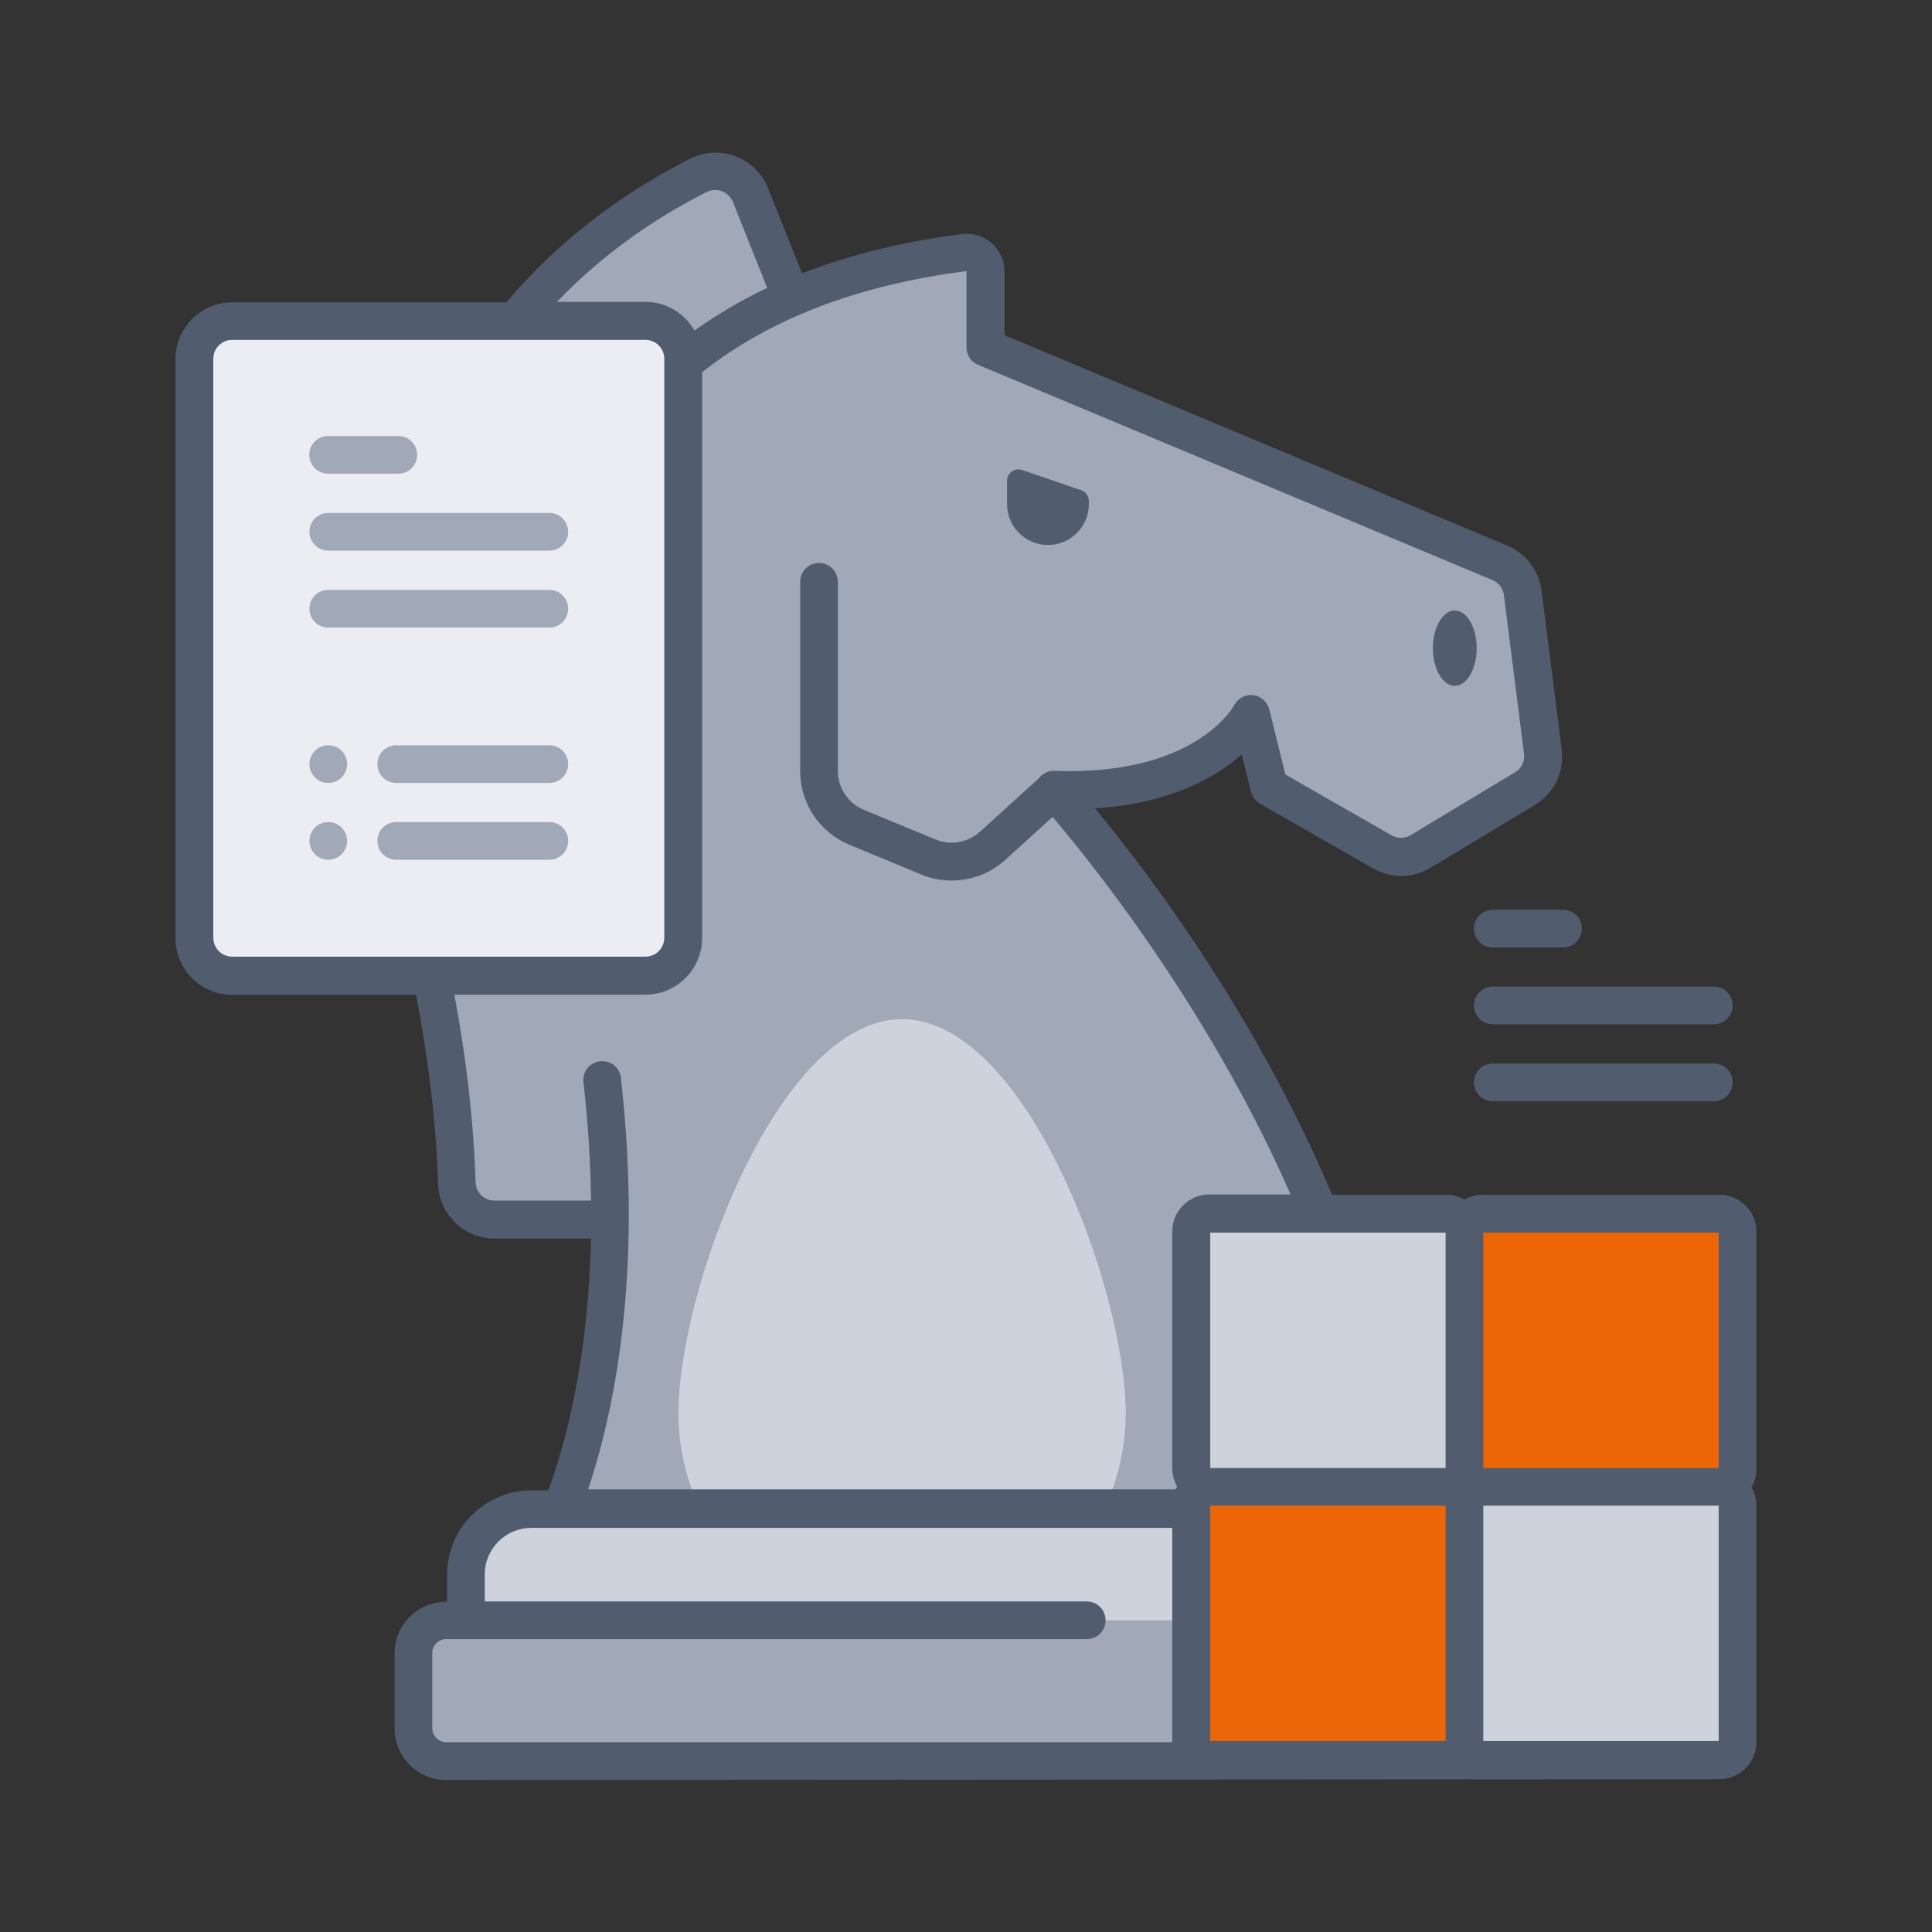 <?xml version="1.0" encoding="UTF-8"?> <svg xmlns="http://www.w3.org/2000/svg" id="Layer_1" data-name="Layer 1" viewBox="0 0 120 120"><rect x="0" y="0" width="120" height="120" fill="#333333" stroke="none"/><defs><style> .cls-1 { fill: #ebedf2; } .cls-2 { fill: #ec6608; } .cls-3 { fill: #ced2dc; } .cls-4 { fill: #525c6f; } .cls-5 { fill: #a1a8b8; } </style></defs><g id="_06_Knight" data-name="06 Knight"><g><path class="cls-5" d="M41.4,75.73h-10.69c-1.27,0-2.3-1.01-2.34-2.27-.16-4.99-.93-11.14-2.89-18.38-3.1-11.47-1.37-23.66,4.63-32.61,2.56-3.82,6.7-8.25,13.26-11.57,1.23-.62,2.72-.05,3.23,1.23,1.21,3.03,2.78,6.93,4.02,10.13,0,0-17.36,5.57-12.63,27.49,1.59,7.37,3.42,16.31,3.42,25.99Z"></path><path class="cls-5" d="M94.7,48.98l-6.48,3.9c-.73.44-1.64.45-2.37.03l-7.03-4.02-1.12-4.53s-2.62,5.05-12.24,4.7c0,0,21.05,22.99,21.05,47.31h-52.88s8.95-14.89.89-43.75c-3.56-12.75-.67-33.64,25.35-36.94.7-.09,1.31.46,1.31,1.16v4.74l31.95,13.37c.77.32,1.31,1.04,1.42,1.87l1.25,9.86c.12.92-.32,1.82-1.12,2.3Z"></path><path class="cls-3" d="M69.92,87.77c0,3.25-1.12,6.24-2.99,8.61h-21.8c-1.87-2.37-2.99-5.36-2.99-8.61,0-7.67,6.22-24.47,13.89-24.47s13.89,16.8,13.89,24.47Z"></path><path class="cls-4" d="M59.1,54.69c-.64,0-1.29-.12-1.9-.38l-4.44-1.84c-1.86-.77-3.06-2.57-3.06-4.59v-11.74c0-.65.52-1.17,1.17-1.17s1.17.52,1.17,1.17v11.74c0,1.06.63,2.01,1.62,2.42l4.44,1.84c.93.39,2.02.2,2.77-.48l3.81-3.46c.48-.44,1.22-.4,1.66.08.44.48.4,1.22-.08,1.66l-3.81,3.46c-.93.85-2.13,1.29-3.35,1.29Z"></path><path class="cls-3" d="M91.73,103.88H28.94v-6.1c0-2.24,1.82-4.06,4.06-4.06h54.66c2.24,0,4.06,1.82,4.06,4.06v6.1h0Z"></path><path class="cls-5" d="M92.96,109.37H27.71c-1.12,0-2.03-.91-2.03-2.03v-4.67c0-1.12.91-2.03,2.03-2.03h65.25c1.12,0,2.03.91,2.03,2.03v4.67c0,1.12-.91,2.03-2.03,2.03Z"></path><path class="cls-4" d="M65.09,33.85c-1.41,0-2.54-1.14-2.54-2.54v-1.45c0-.48.47-.82.93-.67l3.68,1.26c.28.1.47.36.47.67v.19c0,1.41-1.14,2.54-2.54,2.54Z"></path><path class="cls-4" d="M90.36,42.6c.75,0,1.36-1.05,1.36-2.34s-.61-2.34-1.36-2.34-1.36,1.05-1.36,2.34.61,2.34,1.36,2.34Z"></path></g><g><path class="cls-3" d="M89.83,92.35h-14.7c-.63,0-1.13-.51-1.13-1.13v-14.7c0-.63.51-1.13,1.13-1.13h14.7c.63,0,1.13.51,1.13,1.13v14.7c0,.63-.51,1.13-1.13,1.13Z"></path><path class="cls-2" d="M106.79,92.35h-14.7c-.63,0-1.13-.51-1.13-1.13v-14.7c0-.63.51-1.13,1.13-1.13h14.7c.62,0,1.13.51,1.13,1.13v14.7c0,.63-.51,1.13-1.13,1.13Z"></path><path class="cls-2" d="M89.83,109.32h-14.7c-.63,0-1.13-.51-1.13-1.13v-14.7c0-.63.51-1.13,1.13-1.13h14.7c.63,0,1.13.51,1.13,1.13v14.7c0,.63-.51,1.13-1.13,1.13Z"></path><path class="cls-3" d="M106.79,109.32h-14.7c-.63,0-1.13-.51-1.13-1.13v-14.7c0-.63.51-1.13,1.13-1.13h14.7c.62,0,1.13.51,1.13,1.13v14.7c0,.63-.51,1.13-1.13,1.13Z"></path></g><g><path class="cls-1" d="M40.09,60.59H14.42c-1.29,0-2.34-1.05-2.34-2.34V22.27c0-1.29,1.05-2.34,2.34-2.34h25.67c1.29,0,2.34,1.05,2.34,2.34v35.97c0,1.29-1.05,2.34-2.34,2.34Z"></path><g><path class="cls-5" d="M24.74,29.42h-4.36c-.65,0-1.17-.52-1.17-1.17s.52-1.17,1.17-1.17h4.36c.65,0,1.17.52,1.17,1.17s-.52,1.17-1.17,1.17Z"></path><path class="cls-5" d="M34.12,34.2h-13.73c-.65,0-1.17-.52-1.17-1.17s.52-1.17,1.17-1.17h13.73c.65,0,1.17.52,1.17,1.17s-.52,1.17-1.17,1.17Z"></path><path class="cls-5" d="M34.12,38.98h-13.73c-.65,0-1.17-.52-1.17-1.17s.52-1.17,1.17-1.17h13.73c.65,0,1.17.52,1.17,1.17s-.52,1.17-1.17,1.17Z"></path><path class="cls-5" d="M34.12,48.63h-9.51c-.65,0-1.17-.52-1.17-1.17s.52-1.17,1.17-1.17h9.51c.65,0,1.17.52,1.17,1.17s-.52,1.17-1.17,1.17Z"></path><path class="cls-5" d="M20.39,48.63c.65,0,1.17-.52,1.17-1.17s-.52-1.17-1.17-1.17-1.17.52-1.17,1.17.52,1.17,1.17,1.17Z"></path><path class="cls-5" d="M20.39,53.4c.65,0,1.17-.52,1.17-1.17s-.52-1.17-1.17-1.17-1.17.52-1.17,1.17.52,1.17,1.17,1.17Z"></path><path class="cls-5" d="M34.12,53.4h-9.51c-.65,0-1.17-.52-1.17-1.17s.52-1.17,1.17-1.17h9.51c.65,0,1.17.52,1.17,1.17s-.52,1.17-1.17,1.17Z"></path></g></g><path class="cls-4" d="M109.1,76.51c0-1.27-1.03-2.3-2.3-2.3h-14.7c-.41,0-.8.11-1.13.3-.33-.19-.72-.3-1.13-.3h-7.1c-4.76-11.28-11.6-20.23-14.73-24,4.74-.31,7.56-1.97,9.12-3.35l.57,2.32c.08.31.28.58.56.74l7.03,4.02c1.11.63,2.47.62,3.56-.04l6.48-3.9c1.19-.72,1.85-2.07,1.67-3.45l-1.25-9.86c-.16-1.24-.97-2.32-2.13-2.8l-31.23-13.07v-3.96c0-.67-.29-1.32-.8-1.76-.5-.44-1.17-.65-1.84-.56-3.64.46-6.96,1.28-9.93,2.44-.45-1.12-2.11-5.28-2.11-5.28-.36-.91-1.1-1.64-2.02-1.99-.92-.35-1.95-.29-2.83.15-4.48,2.27-8.32,5.27-11.41,8.92H14.42c-1.94,0-3.52,1.58-3.52,3.52v35.97c0,1.94,1.58,3.52,3.52,3.52h11.42c.78,4.05,1.25,7.99,1.37,11.73.06,1.91,1.61,3.41,3.51,3.41h5.99c-.16,7.33-1.53,12.56-2.65,15.64h-1.05c-2.89,0-5.24,2.35-5.24,5.24v1.68h-.06c-1.77,0-3.2,1.44-3.2,3.2v4.67c0,1.77,1.44,3.2,3.2,3.2l79.08-.05c1.27,0,2.3-1.03,2.3-2.3v-14.7c0-.41-.11-.8-.3-1.13.19-.33.3-.72.3-1.13v-14.7h0ZM106.75,91.18h-14.62v-14.62h14.62v14.62ZM89.79,108.14h-14.62v-14.62h14.62v14.62ZM89.79,91.18h-14.62v-14.62h14.62v14.62ZM43.9,11.93c.29-.15.63-.17.94-.05.31.12.55.35.68.66,0,0,1.68,4.2,2.13,5.34-1.62.77-3.12,1.66-4.51,2.65-.61-1.06-1.75-1.78-3.05-1.78h-5.5c2.63-2.74,5.75-5.03,9.31-6.83ZM13.25,58.25V22.28c0-.65.53-1.17,1.17-1.17h25.67c.65,0,1.17.53,1.17,1.17v35.97c0,.65-.53,1.17-1.17,1.17H14.42c-.65,0-1.17-.53-1.17-1.17ZM38.57,66.95c-.07-.64-.65-1.11-1.3-1.03-.64.07-1.11.65-1.03,1.3.3,2.63.44,5.08.47,7.35h-6c-.64,0-1.15-.5-1.17-1.14-.12-3.72-.56-7.63-1.32-11.65h11.87c1.94,0,3.52-1.58,3.52-3.52V23.12c4.18-3.31,9.7-5.43,16.42-6.28v4.74c0,.47.28.9.72,1.08l31.95,13.37c.39.16.66.52.71.93l1.25,9.86c.06.46-.16.91-.56,1.15l-6.48,3.9c-.36.22-.82.22-1.19.01l-6.59-3.77-1-4.04c-.12-.47-.51-.83-1-.89-.49-.06-.95.19-1.18.62-.1.18-2.5,4.4-11.16,4.08-.47-.02-.91.25-1.11.68-.2.43-.12.93.2,1.28.1.11,9.49,10.46,15.57,24.35h-5.05c-1.27,0-2.3,1.03-2.3,2.3v14.7c0,.41.11.8.3,1.13-.04.06-.07.13-.1.19h-36.48c1.58-4.73,3.43-13.32,2.03-25.59ZM26.85,107.34v-4.67c0-.47.39-.86.86-.86h39.79c.65,0,1.17-.52,1.17-1.17s-.52-1.17-1.17-1.17H30.11v-1.68c0-1.6,1.3-2.89,2.89-2.89h39.81v13.3s0,0,0,.01H27.71c-.47,0-.86-.39-.86-.86ZM106.75,108.14h-14.62v-14.62h14.62v14.62Z"></path><g><path class="cls-4" d="M91.55,57.68c0,.65.52,1.17,1.17,1.17h4.36c.65,0,1.17-.52,1.17-1.17s-.52-1.17-1.17-1.17h-4.36c-.65,0-1.17.52-1.17,1.17Z"></path><path class="cls-4" d="M91.55,62.45c0,.65.52,1.17,1.17,1.17h13.73c.65,0,1.17-.52,1.17-1.17s-.52-1.17-1.17-1.17h-13.73c-.65,0-1.17.52-1.17,1.17Z"></path><path class="cls-4" d="M106.45,66.06h-13.73c-.65,0-1.17.52-1.17,1.17s.52,1.17,1.17,1.17h13.73c.65,0,1.17-.52,1.17-1.17s-.52-1.17-1.17-1.17Z"></path></g></g></svg> 